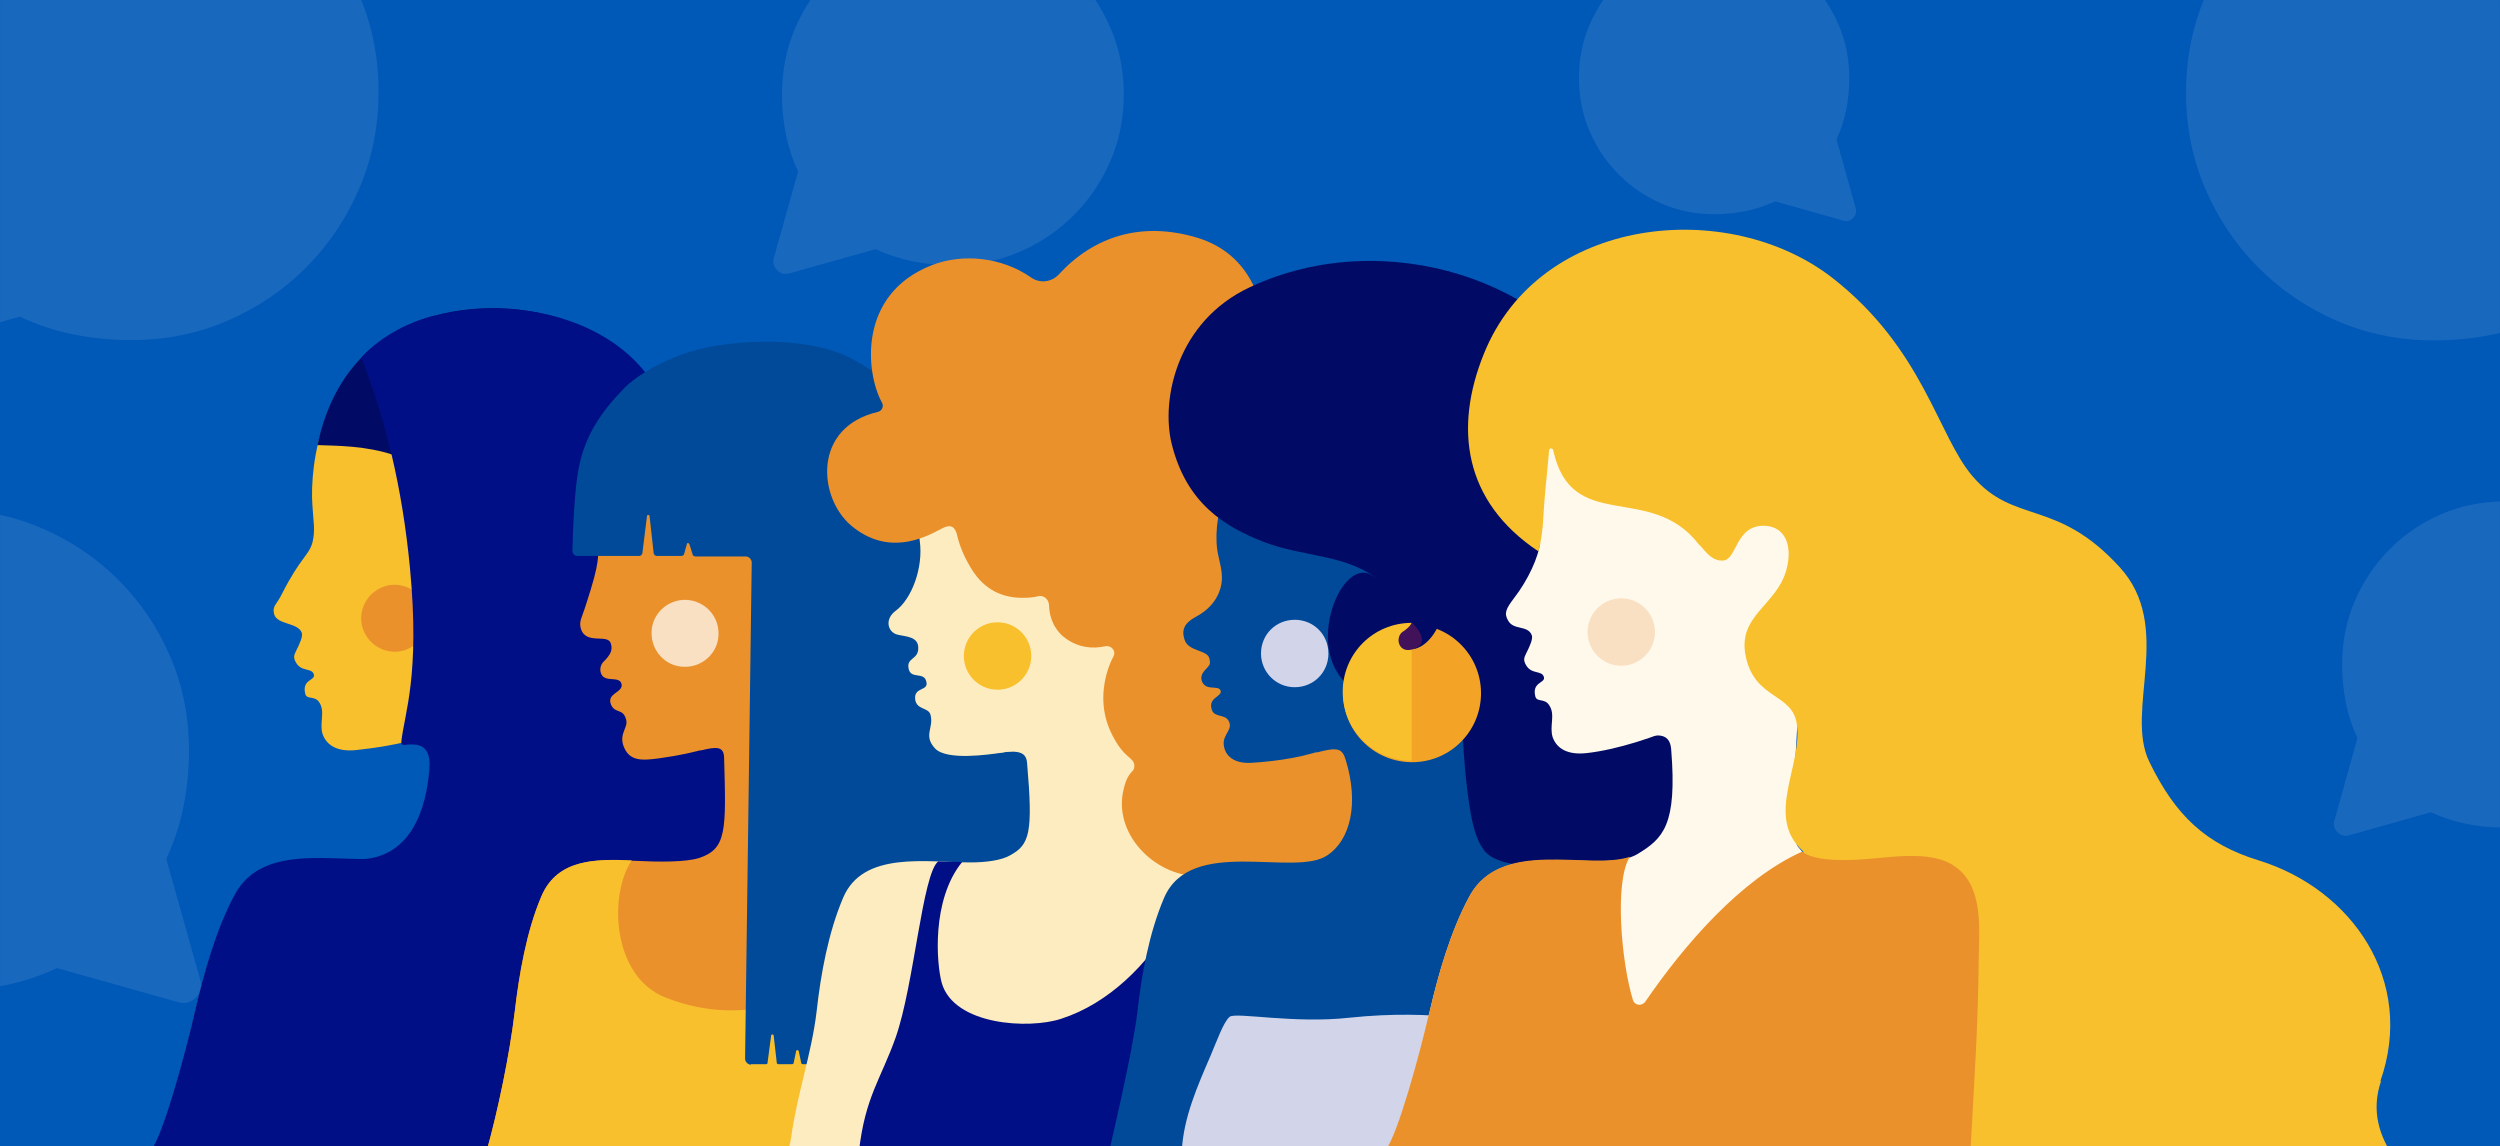 <svg width="2318" height="1063" viewBox="0 0 2318 1063" fill="none" xmlns="http://www.w3.org/2000/svg">
<rect width="2318" height="1063" fill="#0058B7"/>
<mask id="mask0_336_745" style="mask-type:alpha" maskUnits="userSpaceOnUse" x="0" y="0" width="2318" height="1063">
<rect width="2318" height="1063" fill="#010F87"/>
</mask>
<g mask="url(#mask0_336_745)">
<path d="M-118.188 305.052L-85.771 189.112C-93.354 172.74 -98.851 155.892 -102.264 138.567C-105.676 121.243 -107.382 103.443 -107.382 85.166C-107.382 53.183 -101.411 23.294 -89.468 -4.501C-77.525 -32.297 -61.127 -56.665 -40.274 -77.606C-19.421 -98.548 4.844 -115.016 32.521 -127.009C60.199 -139.003 89.961 -145 121.809 -145C153.657 -145 183.419 -139.003 211.097 -127.009C238.774 -115.016 263.039 -98.548 283.892 -77.606C304.745 -56.665 321.143 -32.297 333.086 -4.501C345.029 23.294 351 53.183 351 85.166C351 117.15 345.029 147.039 333.086 174.834C321.143 202.629 304.745 226.997 283.892 247.939C263.039 268.88 238.774 285.348 211.097 297.342C183.419 309.336 153.657 315.333 121.809 315.333C103.61 315.333 85.885 313.619 68.634 310.192C51.383 306.766 34.606 301.245 18.303 293.63L-97.145 326.184C-103.591 328.088 -109.183 326.66 -113.922 321.901C-118.661 317.141 -120.083 311.525 -118.188 305.052Z" fill="#CCDDF1" fill-opacity="0.12"/>
<path d="M717.562 238.888L739.978 159.056C734.734 147.783 730.933 136.182 728.573 124.253C726.213 112.324 725.034 100.067 725.034 87.483C725.034 65.461 729.163 44.88 737.421 25.742C745.68 6.603 757.019 -10.176 771.438 -24.596C785.858 -39.015 802.637 -50.354 821.775 -58.612C840.914 -66.871 861.494 -71 883.517 -71C905.539 -71 926.12 -66.871 945.258 -58.612C964.397 -50.354 981.176 -39.015 995.596 -24.596C1010.02 -10.176 1021.35 6.603 1029.61 25.742C1037.87 44.88 1042 65.461 1042 87.483C1042 109.506 1037.87 130.086 1029.61 149.225C1021.35 168.363 1010.02 185.142 995.596 199.562C981.176 213.981 964.397 225.32 945.258 233.579C926.12 241.837 905.539 245.966 883.517 245.966C870.933 245.966 858.676 244.786 846.747 242.427C834.818 240.067 823.217 236.266 811.944 231.022L732.112 253.438C727.655 254.749 723.788 253.766 720.511 250.489C717.234 247.212 716.251 243.345 717.562 238.888Z" fill="#CCDDF1" fill-opacity="0.12"/>
<path d="M1720.56 192.957L1702.83 129.337C1706.98 120.353 1709.98 111.108 1711.85 101.601C1713.71 92.095 1714.65 82.328 1714.65 72.299C1714.65 54.749 1711.38 38.348 1704.85 23.096C1698.32 7.844 1689.35 -5.528 1677.95 -17.019C1666.55 -28.51 1653.28 -37.547 1638.15 -44.128C1623.01 -50.709 1606.74 -54 1589.32 -54C1571.91 -54 1555.63 -50.709 1540.5 -44.128C1525.37 -37.547 1512.1 -28.51 1500.7 -17.019C1489.29 -5.528 1480.33 7.844 1473.8 23.096C1467.27 38.348 1464 54.749 1464 72.299C1464 89.849 1467.27 106.25 1473.8 121.502C1480.33 136.754 1489.29 150.126 1500.7 161.617C1512.1 173.108 1525.37 182.144 1540.5 188.726C1555.63 195.307 1571.91 198.598 1589.32 198.598C1599.27 198.598 1608.97 197.658 1618.4 195.777C1627.83 193.897 1637.01 190.867 1645.92 186.689L1709.05 204.552C1712.57 205.597 1715.63 204.813 1718.22 202.202C1720.81 199.59 1721.59 196.508 1720.56 192.957Z" fill="#CCDDF1" fill-opacity="0.12"/>
<path d="M2164.53 760.585L2185.78 684.438C2180.81 673.685 2177.2 662.619 2174.97 651.241C2172.73 639.863 2171.61 628.172 2171.61 616.169C2171.61 595.162 2175.53 575.532 2183.35 557.277C2191.18 539.021 2201.93 523.017 2215.59 509.263C2229.26 495.509 2245.16 484.693 2263.29 476.816C2281.43 468.939 2300.94 465 2321.81 465C2342.68 465 2362.18 468.939 2380.32 476.816C2398.46 484.693 2414.36 495.509 2428.02 509.263C2441.69 523.017 2452.43 539.021 2460.26 557.277C2468.09 575.532 2472 595.162 2472 616.169C2472 637.175 2468.09 656.805 2460.26 675.06C2452.43 693.316 2441.69 709.32 2428.02 723.074C2414.36 736.828 2398.46 747.644 2380.32 755.521C2362.18 763.398 2342.68 767.337 2321.81 767.337C2309.88 767.337 2298.27 766.212 2286.96 763.961C2275.66 761.71 2264.66 758.084 2253.98 753.083L2178.32 774.464C2174.1 775.714 2170.43 774.777 2167.33 771.651C2164.22 768.525 2163.29 764.836 2164.53 760.585Z" fill="#CCDDF1" fill-opacity="0.12"/>
<path d="M185.742 908.722L154.181 796.321C161.564 780.449 166.916 764.115 170.239 747.319C173.561 730.524 175.222 713.267 175.222 695.548C175.222 664.541 169.408 635.564 157.78 608.618C146.153 581.671 130.188 558.047 109.886 537.745C89.583 517.442 65.959 501.477 39.012 489.85C12.066 478.222 -16.911 472.408 -47.918 472.408C-78.925 472.408 -107.902 478.222 -134.849 489.85C-161.795 501.477 -185.42 517.442 -205.722 537.745C-226.024 558.047 -241.989 581.671 -253.617 608.618C-265.245 635.564 -271.058 664.541 -271.058 695.548C-271.058 726.555 -265.245 755.532 -253.617 782.479C-241.989 809.426 -226.024 833.05 -205.722 853.352C-185.42 873.654 -161.795 889.619 -134.849 901.247C-107.902 912.875 -78.925 918.688 -47.918 918.688C-30.2 918.688 -12.943 917.027 3.853 913.705C20.648 910.383 36.982 905.031 52.855 897.648L165.255 929.209C171.531 931.054 176.975 929.67 181.589 925.056C186.204 920.442 187.588 914.997 185.742 908.722Z" fill="#CCDDF1" fill-opacity="0.12"/>
<path d="M2497.24 305.357L2464.75 189.623C2472.35 173.28 2477.86 156.462 2481.28 139.168C2484.7 121.875 2486.41 104.106 2486.41 85.863C2486.41 53.936 2480.43 24.1 2468.45 -3.645C2456.48 -31.391 2440.04 -55.716 2419.14 -76.62C2398.23 -97.524 2373.91 -113.963 2346.16 -125.935C2318.42 -137.907 2288.58 -143.894 2256.66 -143.894C2224.73 -143.894 2194.89 -137.907 2167.15 -125.935C2139.4 -113.963 2115.08 -97.524 2094.17 -76.62C2073.27 -55.716 2056.83 -31.391 2044.86 -3.645C2032.89 24.1 2026.9 53.936 2026.9 85.863C2026.9 117.789 2032.89 147.625 2044.86 175.371C2056.83 203.116 2073.27 227.441 2094.17 248.345C2115.08 269.249 2139.4 285.688 2167.15 297.66C2194.89 309.633 2224.73 315.619 2256.66 315.619C2274.9 315.619 2292.67 313.908 2309.96 310.488C2327.25 307.067 2344.07 301.556 2360.42 293.954L2476.15 326.451C2482.61 328.351 2488.22 326.926 2492.97 322.175C2497.72 317.424 2499.14 311.818 2497.24 305.357Z" fill="#CCDDF1" fill-opacity="0.12"/>
<path d="M518.434 837.532H718.307L742.462 652.345H542.589L518.434 837.532Z" fill="#010F87"/>
<path d="M668.575 813.851C644.42 796.327 603.687 806.273 573.375 807.22C532.642 808.641 530.274 791.591 521.749 781.171C513.697 771.699 534.537 767.91 530.274 739.492C526.485 714.39 519.381 669.396 532.642 629.611C535.958 619.665 529.327 434.952 523.17 425.005C509.434 403.219 323.77 372.433 323.77 372.433C315.718 374.328 312.403 364.855 301.983 389.484C290.616 416.007 288.247 450.581 289.668 468.579C290.616 485.156 292.51 491.313 289.668 503.153C286.353 514.994 278.301 517.362 261.724 550.042C256.514 560.936 252.251 561.409 254.146 569.461C256.988 579.407 275.933 577.039 279.722 586.511C281.143 589.827 277.827 596.931 274.512 603.562C272.617 607.351 271.67 609.719 274.512 614.455C279.722 623.454 289.668 618.718 291.089 625.822C292.036 631.032 279.722 630.085 283.037 643.346C284.458 649.03 291.563 644.767 295.826 650.924C301.983 659.923 295.826 670.343 299.141 680.763C302.93 691.182 312.876 697.34 330.401 695.445C348.399 693.551 368.765 690.235 390.079 684.552C402.867 681.236 409.024 686.446 409.024 696.392C409.024 750.859 397.183 776.908 373.975 791.117C340.821 811.957 248.936 772.646 217.676 830.902C200.151 863.108 188.784 904.787 180.732 939.362C171.733 979.146 151.367 1053.51 140 1068.19H682.311C686.1 1005.67 687.521 946.466 687.994 884.895C687.994 856.477 693.678 833.743 668.102 815.272L668.575 813.851Z" fill="#F8C02D"/>
<path d="M180.732 937.941C188.784 903.366 200.151 861.687 217.676 829.481C247.041 775.014 328.506 805.8 366.397 793.012C349.82 820.008 366.397 887.737 378.711 911.418C415.181 856.951 464.913 817.167 525.538 790.17C532.169 796.801 539.273 808.641 572.901 807.22C603.687 806.273 644.42 796.327 668.102 813.851C693.678 832.322 687.994 855.056 687.994 883.474C687.521 945.045 685.626 1004.25 682.311 1066.77H140C151.367 1052.08 171.733 977.252 180.732 937.941Z" fill="#010F87"/>
<path d="M396.237 579.88C392.447 596.457 375.87 607.35 359.293 603.561C342.716 599.772 331.822 583.196 335.611 566.619C339.4 550.042 355.978 539.149 372.555 542.938C389.132 546.727 400.026 563.303 396.237 579.88Z" fill="#EA912C"/>
<path d="M401.919 292.864C346.504 308.02 307.666 348.751 294.404 412.691C331.348 414.111 399.551 411.743 436.968 486.102C465.386 542.464 457.808 572.776 471.07 611.613C488.594 662.764 495.225 676.026 524.59 688.814C519.854 563.303 643.946 585.564 627.369 426.899C614.107 301.862 488.12 269.182 402.393 292.864H401.919Z" fill="#010B65"/>
<path d="M401.922 292.863C367.346 301.862 346.033 320.334 339.402 326.964C337.034 329.332 336.086 330.753 335.139 331.701C357.4 388.535 373.03 452.001 380.134 526.834C389.607 626.769 374.924 661.343 372.083 687.866C372.083 688.34 372.083 691.182 374.924 690.708C386.765 689.287 400.027 689.761 398.132 712.968C395.291 749.911 381.082 796.8 331.35 796.8C281.619 796.8 325.666 954.99 397.659 948.833C439.812 945.044 652.474 800.115 599.9 805.325C584.271 806.746 577.166 789.222 592.796 775.487C683.26 695.918 638.738 612.086 627.845 426.899C620.74 301.389 488.597 270.129 402.869 292.863H401.922Z" fill="#010F87"/>
<path d="M791.244 833.268H972.172L996.327 658.975L817.294 661.343L791.244 833.268Z" fill="#004A99"/>
<path d="M451.178 1067.24C461.598 1030.3 472.491 977.724 477.228 938.413C481.017 903.839 488.121 863.581 501.857 831.374C517.486 793.958 556.324 796.8 590.426 798.22C609.371 799.168 635.895 799.641 648.683 795.379C673.786 786.854 673.312 769.803 671.417 703.496C671.417 691.655 664.787 692.129 649.157 695.918C654.84 689.761 655.788 657.554 654.367 650.45C666.207 638.135 665.734 638.609 682.311 636.241C701.256 633.399 717.834 628.663 734.411 618.717C742.462 613.981 764.25 592.668 776.564 600.719C786.037 607.35 780.827 623.927 780.353 634.346C779.406 676.499 759.513 715.81 772.775 755.121C777.038 767.435 785.563 793.011 794.562 802.483C804.508 812.903 811.613 809.114 852.345 807.693C882.658 806.746 922.443 796.8 948.493 814.324C975.964 832.795 973.122 860.265 972.175 888.683C969.333 965.41 971.701 1018.46 967.912 1067.24H450.23H451.178Z" fill="#EA912C"/>
<path d="M949.442 813.85C936.654 805.324 920.077 802.956 903.5 803.43C861.346 806.272 849.032 864.054 808.3 890.103C757.621 920.415 695.575 955.937 616.478 924.678C568.167 905.259 563.905 830.9 585.692 797.746C552.537 796.326 516.541 796.326 501.858 831.374C488.123 863.58 481.492 903.838 477.23 938.413C472.493 978.197 461.6 1030.3 451.18 1067.24H968.861C972.177 1018.46 970.282 965.409 973.124 888.682C974.071 860.265 976.913 832.795 949.442 814.323V813.85Z" fill="#F8C02D"/>
<path d="M639.688 375.273C631.162 376.694 616.48 393.745 602.744 418.373C592.798 436.845 551.592 466.209 553.96 497.942C555.381 514.993 556.328 520.676 543.54 559.987C539.277 573.722 536.436 576.09 538.804 583.668C544.014 597.877 563.433 587.457 566.275 596.456C568.643 603.087 565.327 607.823 559.644 613.507C556.802 616.348 555.855 620.611 557.276 624.4C560.591 633.399 573.853 626.294 576.221 633.872C578.589 642.398 561.538 642.398 566.748 653.765C570.537 661.816 577.642 656.606 580.484 667.026C582.852 674.604 573.853 679.814 578.115 691.655C583.325 705.863 594.693 705.39 611.743 703.022C645.371 698.285 670.948 690.707 685.157 680.761C703.628 667.5 719.258 645.239 732.046 612.086C740.572 589.825 759.517 636.241 769.463 617.296C776.094 604.981 781.778 600.245 792.671 597.877C811.617 593.614 824.879 569.46 828.668 551.462C832.457 532.043 831.983 514.519 814.932 509.783C793.145 503.626 770.884 532.517 752.886 515.94C743.887 507.415 742.466 492.259 739.151 480.892C735.835 470.472 731.099 460.526 724.942 452.001C718.785 443.475 710.733 437.792 703.155 430.688C694.156 422.162 688.472 412.216 683.262 400.849C671.421 376.694 640.161 375.273 640.161 375.273H639.688Z" fill="#EA912C"/>
<path d="M666.206 587.931C666.206 604.982 651.524 618.717 634.473 618.243C617.422 618.243 603.687 603.561 604.16 586.51C604.16 569.46 618.843 555.725 635.894 556.198C652.945 556.672 666.68 570.881 666.206 587.931Z" fill="#F9E0C3"/>
<path d="M696.046 986.723H710.255C711.202 986.723 711.676 986.249 711.676 985.302L714.992 960.2C714.992 958.779 717.36 958.779 717.36 960.2L720.202 985.302C720.202 986.249 721.149 986.723 721.622 986.723H734.411C734.884 986.723 735.358 986.723 735.831 985.776L738.2 974.409C738.2 973.461 740.094 973.461 740.568 974.409L742.936 985.776C742.936 986.249 743.883 986.723 744.357 986.723H867.028C869.87 986.723 872.712 984.355 872.712 981.039C872.712 945.518 878.869 588.878 878.869 515.467C878.869 442.055 875.08 434.003 860.397 401.323C847.609 372.906 818.244 346.856 786.984 331.227C755.724 315.597 704.098 313.703 662.418 320.807C620.738 327.911 589.479 348.751 578.585 360.118C558.219 380.957 542.115 403.691 536.432 434.95C533.116 451.527 531.222 486.576 530.748 510.73C530.748 513.099 532.643 515.467 535.011 515.467H592.794C594.215 515.467 595.636 514.046 595.636 512.625L599.899 478.524C599.899 477.103 602.267 477.103 602.267 478.524L606.056 512.625C606.056 514.046 607.477 515.467 608.898 515.467H631.632C633.053 515.467 634.474 514.519 634.474 513.099L636.842 504.573C636.842 503.152 638.737 503.152 639.21 504.573L642.052 513.572C642.052 514.993 643.473 515.94 644.894 515.94H691.31C694.625 515.94 696.994 518.782 696.994 521.624L690.836 981.513C690.836 984.355 693.204 987.197 696.52 987.197L696.046 986.723Z" fill="#004A99"/>
<path d="M993.967 847.951H1316.99L1352.03 565.671L1029.49 547.2L993.967 847.951Z" fill="#FF5653"/>
<path d="M731.102 1067.24C732.049 1062.03 732.996 1057.77 733.47 1055.4C738.68 1015.61 752.415 977.724 757.151 937.94C760.94 903.365 768.045 864.528 781.78 832.322C800.252 788.748 858.983 799.641 900.189 799.641C913.924 799.641 928.607 797.747 936.659 793.011C954.657 783.065 957.972 772.645 952.288 707.285C951.341 695.444 941.395 695.918 921.976 698.286C928.133 692.602 938.079 660.869 937.132 653.765C949.447 641.451 948.973 642.398 965.55 640.504C984.496 638.135 1011.02 578.459 1028.07 569.46C1036.12 564.724 1049.38 599.298 1061.22 608.297C1070.7 614.928 1064.54 631.505 1064.07 641.924C1061.7 684.077 1075.43 784.959 1084.43 794.905C1094.38 805.325 1099.11 811.956 1131.32 810.535C1181.05 808.167 1205.21 799.168 1229.36 813.377C1257.78 830.427 1254.94 852.214 1258.26 880.631C1264.89 942.202 1270.57 1005.67 1273.89 1068.19H731.575L731.102 1067.24Z" fill="#FDECBF"/>
<path d="M850.935 475.21C848.567 487.998 850.935 482.314 852.829 501.733C856.145 525.888 845.725 555.252 830.095 566.619C820.148 574.197 822.99 586.038 831.989 588.406C839.094 590.301 851.882 589.827 851.408 601.194C851.408 611.614 840.515 609.719 842.409 619.665C844.304 630.559 857.092 622.033 858.986 632.453C860.881 640.978 847.146 636.716 848.567 648.556C849.987 658.503 860.881 655.661 862.776 662.765C866.091 675.079 855.671 681.71 867.038 694.024C877.932 705.391 916.296 699.708 929.558 697.813C978.342 690.709 1000.13 666.554 1013.86 638.137C1031.39 601.668 1028.55 548.622 1033.28 532.045C1043.23 499.365 1056.02 469.526 1032.34 448.687C1002.97 423.585 964.607 410.797 926.242 409.85C906.823 409.376 897.824 399.904 879.826 407.955C868.459 412.691 856.618 444.898 850.935 476.157V475.21Z" fill="#FDECBF"/>
<path d="M1249.26 477.577C1243.58 470.947 1244.05 460.527 1250.68 454.843C1275.31 432.583 1276.26 398.009 1262.05 369.117C1250.21 344.489 1221.79 330.28 1190.53 331.701C1181.06 331.701 1173 324.597 1173 315.124C1173 284.339 1161.64 236.029 1110.01 220.399C1057.91 204.77 1013.86 219.452 981.656 254.5C975.025 261.605 964.132 263.026 956.08 257.342C929.083 238.397 892.613 234.608 863.721 245.975C795.044 272.972 802.622 345.91 817.779 373.38C819.673 376.695 817.779 380.958 813.99 381.905C753.365 396.114 758.575 461.001 788.887 487.05C822.989 515.941 856.617 498.891 871.773 490.839C877.93 487.524 884.561 484.682 887.403 496.049C889.297 505.048 894.034 516.415 899.244 524.94C909.664 543.411 925.294 554.305 948.028 554.305C954.185 554.305 958.922 553.831 962.237 552.884C967.447 551.463 972.183 555.252 972.657 560.935C973.131 577.512 981.656 587.458 987.813 591.721C1000.13 600.72 1012.92 601.667 1024.28 599.299C1030.44 597.878 1035.18 603.562 1032.33 608.771C1024.76 622.98 1016.7 651.871 1030.44 679.815C1042.28 704.444 1051.75 701.602 1051.75 710.127C1051.75 717.231 1046.07 713.442 1041.81 731.914C1031.86 772.645 1069.75 811.483 1110.01 812.43C1126.59 812.43 1248.31 831.849 1267.73 778.329C1292.36 711.074 1248.31 586.511 1256.84 574.197C1279.1 543.411 1268.68 502.206 1249.26 478.525V477.577Z" fill="#EA912C"/>
<path d="M945.846 631.476C958.676 619.925 959.711 600.159 948.159 587.33C936.607 574.5 916.842 573.464 904.012 585.016C891.182 596.568 890.146 616.333 901.698 629.163C913.25 641.992 933.016 643.028 945.846 631.476Z" fill="#F8C02D"/>
<path d="M795.518 1067.24H1139.38C1137.01 1022.72 1116.17 1010.88 1113.33 896.735C1113.33 884.894 1118.54 828.533 1128.96 810.062C1121.85 810.062 1115.69 810.062 1110.01 810.062C1100.06 825.218 1094.38 840.847 1085.38 856.951C1064.07 893.893 1028.07 930.362 984.024 944.571C954.185 954.517 884.561 950.728 873.194 911.417C868.457 894.367 863.247 834.69 892.139 799.168C885.034 799.168 877.456 799.168 869.878 798.695C855.195 810.535 847.617 912.838 830.567 961.622C816.831 1000.46 802.149 1017.04 796.465 1067.24H795.518Z" fill="#010F87"/>
<path d="M1290.45 840.846H1559.95L1584.11 552.882H1314.61L1290.45 840.846Z" fill="#010B65"/>
<path d="M1028.54 1067.24C1029.48 1062.03 1049.85 977.724 1054.59 938.413C1058.37 903.838 1065.48 865.001 1079.21 832.795C1103.84 774.539 1199.99 813.85 1230.78 793.01C1252.09 778.801 1260.14 745.174 1247.83 704.916C1244.51 693.549 1240.25 692.602 1220.36 697.812C1226.04 691.654 1230.78 659.448 1229.36 651.87C1241.2 639.082 1240.72 640.029 1257.3 636.714C1276.25 633.399 1292.82 628.189 1308.93 617.769C1316.98 612.559 1338.29 590.772 1350.61 598.824C1360.55 604.981 1355.34 622.032 1355.34 632.451C1355.34 674.604 1356.76 694.496 1358.66 716.283C1363.39 764.119 1368.6 778.801 1376.66 789.221C1385.65 800.114 1410.28 803.903 1433.49 802.956C1463.8 801.535 1510.69 801.062 1529.17 816.218C1554.74 837.531 1552.37 851.74 1555.22 880.157C1561.85 941.728 1567.53 1005.19 1570.85 1067.71H1028.54V1067.24Z" fill="#004A99"/>
<path d="M1172.99 421.687C1165.89 423.108 1149.79 430.213 1138.89 451.052C1132.26 463.84 1127.05 482.785 1128 503.151C1128.47 516.886 1134.16 526.832 1132.73 539.62C1130.84 554.776 1120.89 565.669 1108.11 572.3C1098.63 577.51 1095.32 583.667 1098.16 592.666C1101.47 604.507 1119.47 602.138 1121.37 610.664C1122.79 616.347 1121.37 616.821 1116.63 622.031C1114.26 624.872 1112.84 628.188 1114.74 632.45C1119 640.976 1129.89 634.818 1131.79 640.502C1133.21 646.185 1119.47 646.659 1123.74 658.5C1126.1 665.13 1135.58 662.289 1138.89 667.972C1144.1 676.024 1133.68 680.76 1134.63 690.233C1135.58 701.126 1144.58 708.23 1160.21 707.283C1184.36 705.862 1213.25 701.6 1235.04 692.127C1255.41 683.128 1267.72 668.919 1275.3 655.658C1285.24 638.607 1285.72 634.345 1292.82 617.768C1297.56 606.875 1285.72 523.517 1282.4 514.518C1279.09 505.993 1253.51 488.469 1247.35 481.364C1241.67 474.733 1234.57 470.471 1227.94 464.314C1219.88 457.209 1214.67 449.158 1209.94 440.159C1198.57 420.267 1172.52 420.74 1172.52 420.74L1172.99 421.687Z" fill="#004A99"/>
<path d="M1279.56 539.147C1250.67 513.571 1208.04 516.886 1171.1 502.204C1136.05 488.469 1100.05 467.156 1086.32 411.268C1076.37 370.536 1091.05 298.072 1158.78 266.339C1283.82 207.61 1442.02 260.182 1494.12 367.221C1536.27 454.368 1518.75 551.935 1459.54 609.717C1431.12 637.661 1364.81 664.657 1323.13 643.344C1273.4 617.768 1305.61 562.354 1280.03 539.147H1279.56Z" fill="#010B65"/>
<path d="M1353.03 689.386C1378.78 665.213 1380.05 624.749 1355.87 599.007C1331.7 573.265 1291.24 571.993 1265.49 596.167C1239.75 620.34 1238.48 660.804 1262.65 686.546C1286.83 712.288 1327.29 713.559 1353.03 689.386Z" fill="#F3A426"/>
<path d="M1311.77 601.665C1327.87 597.402 1337.34 576.089 1339.71 560.933C1342.08 544.357 1340.66 529.674 1325.97 526.359C1307.5 522.57 1295.66 550.04 1272.93 533.937C1246.88 515.465 1213.72 587.93 1242.14 626.767C1249.25 636.24 1257.77 645.712 1268.66 649.501C1271.98 649.975 1274.82 651.396 1277.66 652.343C1285.72 638.134 1286.19 633.398 1293.29 618.242C1297.56 609.243 1300.4 603.086 1307.5 602.139C1309.4 602.139 1310.34 601.665 1311.77 601.192V601.665Z" fill="#010B65"/>
<path d="M1169.21 605.928C1169.21 622.978 1182.94 637.187 1200.46 637.187C1217.99 637.187 1231.72 623.452 1231.72 605.928C1231.72 588.404 1217.99 574.668 1200.46 574.668C1182.94 574.668 1169.21 588.404 1169.21 605.928Z" fill="#D2D5EA"/>
<path d="M1244.98 641.45C1244.98 676.971 1273.4 705.389 1308.92 705.389V577.51C1273.4 577.51 1244.98 605.928 1244.98 641.45Z" fill="#F8C02D"/>
<path d="M1308.93 577.51C1308.93 577.51 1307.5 581.299 1300.87 585.562C1293.3 590.298 1296.14 605.928 1309.4 602.139C1329.77 596.455 1309.4 577.51 1309.4 577.51H1308.93Z" fill="#411259"/>
<path d="M1443.44 1067.24H1095.79C1097.21 1036.45 1110.47 1006.61 1122.31 979.145C1128 965.883 1134.63 946.938 1140.31 942.676C1146.47 938.413 1199.99 949.306 1251.14 943.623C1332.61 935.098 1382.34 948.833 1404.13 951.201C1431.12 953.569 1429.7 953.569 1432.54 980.092C1435.39 1009.46 1439.65 1038.35 1443.44 1067.71V1067.24Z" fill="#D2D5EA"/>
<path d="M1284.77 1067.24C1296.14 1052.56 1316.5 977.723 1325.5 938.412C1333.56 903.838 1344.92 863.58 1362.45 831.373C1393.71 773.118 1485.59 812.428 1518.75 791.589C1541.95 777.38 1555.22 765.066 1549.53 694.969C1548.59 683.129 1541.95 678.866 1523.96 684.076C1531.53 679.34 1548.59 647.607 1549.53 640.503C1565.16 631.03 1580.79 577.984 1597.84 578.931C1617.26 579.879 1631 604.981 1650.42 598.824C1659.89 595.982 1657.99 606.875 1669.36 615.874C1677.89 622.979 1668.41 639.082 1667.94 649.028C1666.52 673.183 1658.94 775.012 1666.99 784.958C1675.52 795.378 1677.89 799.167 1718.62 797.272C1749.41 796.325 1790.14 786.379 1813.82 803.903C1839.4 822.374 1833.71 850.792 1833.71 879.209C1833.24 940.781 1831.34 1004.25 1828.03 1066.76H1285.72L1284.77 1067.24Z" fill="#FFF9EB"/>
<path d="M1465.7 375.747C1457.65 377.641 1454.33 369.589 1443.91 393.744C1432.55 420.267 1426.86 454.842 1427.81 472.366C1428.76 487.522 1428.76 492.258 1427.81 503.152C1426.86 515.939 1416.92 537.726 1403.66 554.777C1396.55 564.249 1394.18 568.512 1398.45 575.616C1403.66 584.615 1416.44 579.405 1420.23 588.878C1421.65 592.193 1418.34 599.297 1415.02 605.928C1413.13 609.717 1412.18 612.085 1415.02 616.821C1420.23 625.82 1430.18 621.084 1431.6 628.188C1432.55 633.398 1420.23 632.451 1423.55 645.713C1424.97 651.396 1432.07 647.133 1436.34 653.764C1442.49 662.763 1436.34 673.183 1439.65 683.602C1443.44 694.022 1453.39 700.179 1470.91 698.285C1497.91 695.443 1536.75 683.129 1560.43 671.288C1583.16 659.921 1586.48 651.87 1592.16 635.293C1599.27 613.98 1659.42 623.926 1667 604.981C1671.73 592.667 1671.73 476.629 1667 466.209C1663.21 456.736 1560.9 447.738 1553.8 440.16C1547.17 433.055 1539.11 428.319 1531.06 422.162C1521.59 414.584 1515.43 406.059 1509.28 396.112C1495.54 374.326 1466.17 376.22 1466.17 376.22L1465.7 375.747Z" fill="#FFF9EB"/>
<path d="M2206.94 1002.83C2240.09 909.048 2180.41 824.27 2094.21 797.747C2044.95 782.591 2017.01 756.068 1992.86 706.337C1969.65 658.975 2016.06 581.3 1965.38 525.886C1907.13 461.947 1867.34 486.575 1828.98 441.581C1796.77 404.165 1783.51 323.649 1699.2 257.815C1602.58 182.509 1427.34 199.559 1375.71 328.385C1348.24 396.587 1356.77 464.789 1426.39 511.204C1428.76 503.626 1430.65 489.891 1431.13 477.103C1432.07 459.105 1434.44 440.16 1436.34 417.426C1436.34 415.532 1439.65 415.058 1440.12 417.426C1457.18 495.574 1529.64 446.791 1574.64 504.1C1574.64 504.573 1575.58 505.047 1576.06 505.52C1583.64 514.519 1588.85 520.203 1597.37 519.729C1610.63 519.729 1608.74 486.102 1636.68 487.523C1655.15 488.47 1662.73 505.994 1656.1 529.202C1646.63 561.882 1610.63 570.881 1618.68 608.771C1627.21 649.029 1662.26 642.398 1666.05 671.763C1671.26 710.6 1636.21 757.015 1671.73 789.221C1681.2 820.007 1748.93 790.642 1788.25 826.164C1826.61 860.739 1809.09 1042.61 1812.87 1065.34C1827.08 1151.07 1990.01 1059.19 2090.9 1082.87C2426.7 1161.49 2168.1 1115.55 2207.88 1001.88L2206.94 1002.83Z" fill="#F8C02D"/>
<path d="M1510.11 616.513C1526.95 612.718 1537.53 595.988 1533.73 579.147C1529.94 562.305 1513.21 551.729 1496.37 555.524C1479.52 559.32 1468.95 576.049 1472.74 592.891C1476.54 609.733 1493.27 620.309 1510.11 616.513Z" fill="#F9E0C3"/>
<path d="M1325.5 937.939C1333.56 903.364 1344.92 863.106 1362.45 830.9C1391.81 776.433 1473.28 807.218 1511.17 794.431C1496.49 818.112 1503.59 893.418 1514.01 927.045C1515.43 932.255 1522.06 933.203 1525.38 928.94C1561.37 876.368 1613.95 815.27 1670.78 789.694C1678.36 794.904 1690.68 798.22 1718.15 797.272C1748.93 796.325 1789.66 786.379 1813.35 803.903C1838.92 822.374 1835.13 860.264 1834.66 888.682C1834.19 950.253 1830.4 1003.77 1827.08 1066.29H1284.77C1296.14 1051.61 1316.5 976.776 1325.5 937.465V937.939Z" fill="#EA912C"/>
</g>
</svg>
